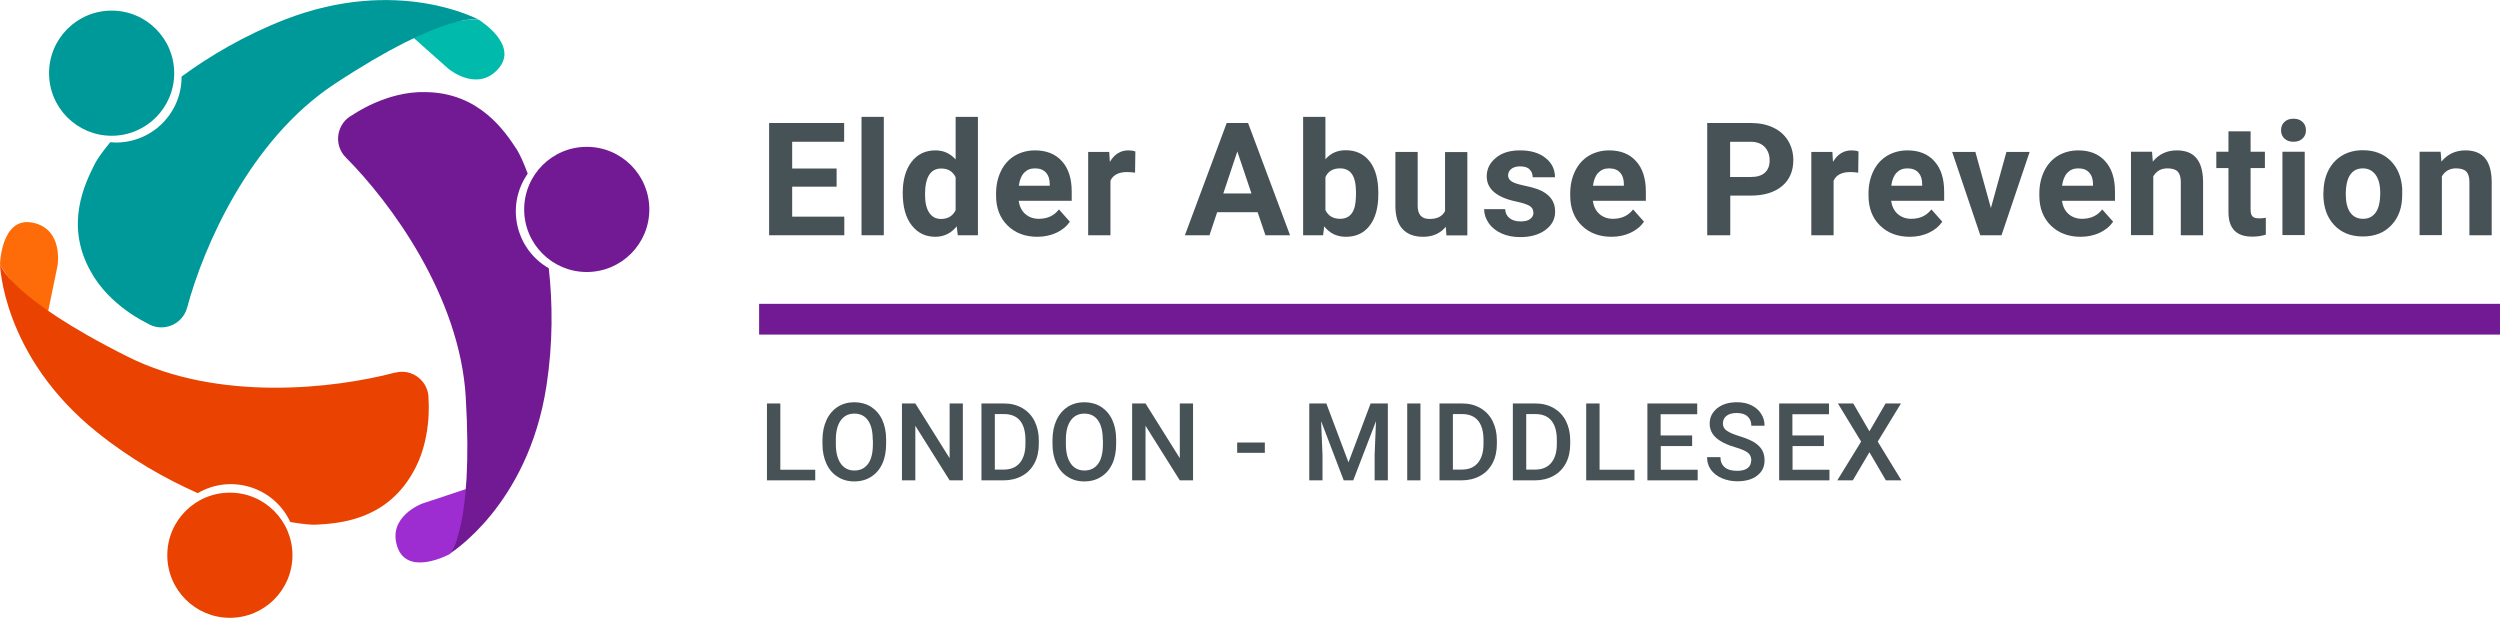 <?xml version="1.0" encoding="UTF-8"?>
<svg xmlns="http://www.w3.org/2000/svg" id="Layer_1" viewBox="0 0 162.59 40.17">
  <path d="m29.24,36.04s-2.74,1.49-3.4-.48,1.62-2.81,1.62-2.81l3.53-1.17s-1.32,4.04-1.75,4.47Z" style="fill:#9e2dd1;"></path>
  <path d="m31.13,1.28s2.66,1.62,1.28,3.19-3.25,0-3.25,0l-2.78-2.47s4.16-.87,4.75-.72Z" style="fill:#00baab;"></path>
  <path d="m0,17.18s.08-3.11,2.12-2.7,1.62,2.81,1.62,2.81l-.75,3.64S.16,17.77,0,17.18Z" style="fill:#fe6c0a;"></path>
  <path d="m11.81,5s0-.02,0-.02c1.83-1.34,4.07-2.67,6.7-3.7,7.37-2.87,12.62,0,12.62,0,0,0-2.1-.61-9.37,4.18-5.51,3.63-8.53,10.59-9.59,14.55-.31,1.14-1.64,1.64-2.62,1,0,0-2.43-1.12-3.64-3.34-1.74-3.07-.36-5.78.26-7.02.14-.28.48-.77,1-1.4.12.01.25.02.37.02,2.36,0,4.27-1.91,4.27-4.27Z" style="fill:#099;"></path>
  <circle cx="7.26" cy="4.76" r="4.07" style="fill:#099;"></circle>
  <path d="m35.68,17.44c-2.04-1.18-2.74-3.79-1.56-5.83.06-.11.13-.21.2-.32-.28-.76-.54-1.3-.71-1.57-.76-1.15-2.42-3.7-5.95-3.73-2.53-.07-4.72,1.48-4.72,1.48-1.05.53-1.28,1.94-.45,2.77,2.89,2.9,7.41,9,7.8,15.58.52,8.69-1.06,10.2-1.06,10.2,0,0,5.11-3.11,6.31-10.93.43-2.79.4-5.4.15-7.65,0,0-.01,0-.02-.01Z" style="fill:#711a94;"></path>
  <circle cx="38.16" cy="13.62" r="4.07" style="fill:#711a94;"></circle>
  <circle cx="14.95" cy="36.11" r="4.07" style="fill:#ea4200;"></circle>
  <path d="m25.7,24.23c-3.96,1.05-11.5,1.92-17.39-1.03C.52,19.3,0,17.18,0,17.18c0,0,.14,5.98,6.31,10.93,2.2,1.77,4.48,3.04,6.55,3.96,0,0,.01,0,.02-.01,2.04-1.18,4.65-.48,5.83,1.56.06.11.12.22.17.33.8.14,1.4.19,1.71.17,1.37-.08,4.42-.24,6.2-3.28,1.32-2.16,1.08-4.83,1.08-4.83.06-1.18-1.04-2.08-2.18-1.77Z" style="fill:#ea4200;"></path>
  <path d="m54.41,12.14h-2.89v1.95h3.39v1.21h-4.89v-7.3h4.88v1.22h-3.38v1.74h2.89v1.18Z" style="fill:#475256;"></path>
  <path d="m57.48,15.3h-1.45v-7.7h1.45v7.7Z" style="fill:#475256;"></path>
  <path d="m58.71,12.55c0-.85.19-1.52.57-2.02.38-.5.9-.75,1.56-.75.53,0,.96.2,1.31.59v-2.77h1.45v7.7h-1.31l-.07-.58c-.36.45-.83.68-1.39.68-.64,0-1.15-.25-1.54-.75s-.58-1.2-.58-2.1Zm1.45.11c0,.51.09.9.27,1.17s.43.41.77.41c.45,0,.76-.19.95-.57v-2.14c-.18-.38-.49-.57-.94-.57-.7,0-1.05.57-1.05,1.7Z" style="fill:#475256;"></path>
  <path d="m67.47,15.4c-.79,0-1.44-.24-1.94-.73s-.75-1.14-.75-1.95v-.14c0-.54.11-1.03.32-1.46.21-.43.51-.76.89-.99.39-.23.83-.35,1.32-.35.74,0,1.33.23,1.75.7.43.47.64,1.13.64,1.99v.59h-3.45c.05.35.19.64.42.85.24.21.53.32.89.32.56,0,.99-.2,1.31-.61l.71.8c-.22.31-.51.55-.88.72-.37.17-.78.26-1.23.26Zm-.17-4.45c-.29,0-.52.1-.7.29s-.29.47-.34.84h2.01v-.12c0-.32-.09-.57-.26-.75s-.4-.26-.71-.26Z" style="fill:#475256;"></path>
  <path d="m73.82,11.23c-.2-.03-.37-.04-.52-.04-.55,0-.91.19-1.08.56v3.55h-1.45v-5.42h1.37l.04.65c.29-.5.69-.75,1.21-.75.16,0,.31.02.45.07l-.02,1.39Z" style="fill:#475256;"></path>
  <path d="m81.8,13.8h-2.64l-.5,1.5h-1.6l2.72-7.3h1.39l2.73,7.3h-1.6l-.51-1.5Zm-2.23-1.22h1.82l-.92-2.73-.91,2.73Z" style="fill:#475256;"></path>
  <path d="m89.64,12.64c0,.87-.19,1.55-.56,2.03-.37.49-.89.73-1.55.73-.59,0-1.06-.23-1.41-.68l-.07.58h-1.3v-7.7h1.45v2.76c.33-.39.77-.59,1.32-.59.66,0,1.18.24,1.56.73.38.49.56,1.17.56,2.05v.08Zm-1.45-.11c0-.55-.09-.95-.26-1.2-.17-.25-.43-.38-.78-.38-.46,0-.78.19-.95.57v2.14c.18.38.5.57.96.57s.77-.23.92-.69c.07-.22.11-.56.11-1.01Z" style="fill:#475256;"></path>
  <path d="m94.03,14.75c-.36.43-.85.65-1.48.65-.58,0-1.02-.17-1.33-.5-.31-.33-.46-.82-.47-1.47v-3.55h1.45v3.51c0,.57.26.85.77.85s.83-.17,1.01-.51v-3.84h1.45v5.42h-1.36l-.04-.55Z" style="fill:#475256;"></path>
  <path d="m99.72,13.8c0-.18-.09-.32-.26-.42-.18-.1-.46-.19-.84-.27-1.29-.27-1.93-.82-1.93-1.64,0-.48.2-.88.6-1.21s.92-.48,1.57-.48c.69,0,1.24.16,1.65.49.41.32.62.74.62,1.26h-1.45c0-.21-.07-.38-.2-.51-.13-.14-.34-.2-.63-.2-.24,0-.43.06-.57.17-.13.11-.2.25-.2.42,0,.16.08.29.23.39s.41.18.77.26c.36.07.66.15.91.24.76.28,1.15.77,1.15,1.46,0,.49-.21.89-.64,1.2-.42.31-.97.46-1.64.46-.45,0-.86-.08-1.21-.24s-.63-.38-.83-.67-.3-.59-.3-.91h1.37c.01.26.11.45.29.59.18.14.41.21.71.21.28,0,.49-.05.63-.16.14-.11.21-.24.21-.41Z" style="fill:#475256;"></path>
  <path d="m104.81,15.4c-.79,0-1.44-.24-1.94-.73s-.75-1.14-.75-1.95v-.14c0-.54.11-1.03.32-1.46.21-.43.51-.76.89-.99.39-.23.83-.35,1.32-.35.74,0,1.33.23,1.75.7.43.47.64,1.13.64,1.99v.59h-3.45c.05.35.19.64.42.85.24.21.53.32.89.32.56,0,.99-.2,1.31-.61l.71.8c-.22.31-.51.55-.88.72-.37.17-.78.26-1.23.26Zm-.17-4.45c-.29,0-.52.1-.7.29s-.29.47-.34.84h2.01v-.12c0-.32-.09-.57-.26-.75s-.4-.26-.71-.26Z" style="fill:#475256;"></path>
  <path d="m112.53,12.73v2.57h-1.5v-7.3h2.85c.55,0,1.03.1,1.45.3s.74.49.96.85c.22.37.34.79.34,1.26,0,.71-.24,1.28-.73,1.69-.49.41-1.17.62-2.03.62h-1.32Zm0-1.22h1.34c.4,0,.7-.09.91-.28.21-.19.31-.45.31-.8s-.11-.65-.32-.87-.5-.33-.87-.34h-1.38v2.29Z" style="fill:#475256;"></path>
  <path d="m120.85,11.23c-.2-.03-.37-.04-.52-.04-.55,0-.91.19-1.08.56v3.55h-1.45v-5.42h1.37l.04.65c.29-.5.69-.75,1.21-.75.16,0,.31.02.45.07l-.02,1.39Z" style="fill:#475256;"></path>
  <path d="m124.21,15.4c-.79,0-1.44-.24-1.94-.73s-.75-1.14-.75-1.95v-.14c0-.54.11-1.03.32-1.46.21-.43.51-.76.89-.99.39-.23.83-.35,1.32-.35.74,0,1.33.23,1.75.7.43.47.64,1.13.64,1.99v.59h-3.45c.05.35.19.64.42.85.24.21.53.32.89.32.56,0,.99-.2,1.31-.61l.71.8c-.22.31-.51.55-.88.72-.37.17-.78.26-1.23.26Zm-.17-4.45c-.29,0-.52.1-.7.29s-.29.47-.34.84h2.01v-.12c0-.32-.09-.57-.26-.75s-.4-.26-.71-.26Z" style="fill:#475256;"></path>
  <path d="m129.48,13.53l1.01-3.65h1.51l-1.83,5.42h-1.38l-1.83-5.42h1.51l1.01,3.65Z" style="fill:#475256;"></path>
  <path d="m135.32,15.4c-.79,0-1.44-.24-1.94-.73s-.75-1.14-.75-1.95v-.14c0-.54.11-1.03.32-1.46.21-.43.51-.76.89-.99.39-.23.83-.35,1.32-.35.74,0,1.33.23,1.75.7.43.47.64,1.13.64,1.99v.59h-3.45c.05.35.19.64.42.85.24.21.53.32.89.32.56,0,.99-.2,1.31-.61l.71.8c-.22.31-.51.55-.88.72-.37.17-.78.26-1.23.26Zm-.17-4.45c-.29,0-.52.1-.7.29s-.29.47-.34.84h2.01v-.12c0-.32-.09-.57-.26-.75s-.4-.26-.71-.26Z" style="fill:#475256;"></path>
  <path d="m139.96,9.88l.05.63c.39-.48.91-.73,1.56-.73.57,0,1,.17,1.28.51.28.34.42.84.43,1.51v3.5h-1.45v-3.47c0-.31-.07-.53-.2-.67-.13-.14-.36-.21-.67-.21-.41,0-.71.17-.92.52v3.82h-1.45v-5.42h1.36Z" style="fill:#475256;"></path>
  <path d="m146.37,8.54v1.33h.93v1.06h-.93v2.71c0,.2.04.34.12.43.08.09.22.13.44.13.16,0,.3-.01.43-.04v1.1c-.28.09-.58.13-.88.13-1.02,0-1.53-.51-1.55-1.54v-2.92h-.79v-1.06h.79v-1.33h1.45Z" style="fill:#475256;"></path>
  <path d="m148.35,8.47c0-.22.07-.4.22-.54.15-.14.34-.21.59-.21s.44.07.59.21c.15.14.22.32.22.54s-.07.4-.22.54c-.15.14-.34.21-.59.21s-.44-.07-.59-.21c-.15-.14-.22-.32-.22-.54Zm1.54,6.82h-1.45v-5.42h1.45v5.42Z" style="fill:#475256;"></path>
  <path d="m151.11,12.54c0-.54.1-1.02.31-1.44s.51-.75.89-.98c.39-.23.84-.35,1.36-.35.73,0,1.33.22,1.79.67.46.45.72,1.06.77,1.82v.37c.01.83-.22,1.5-.69,2-.46.5-1.09.75-1.87.75s-1.41-.25-1.87-.75c-.47-.5-.7-1.18-.7-2.04v-.07Zm1.45.1c0,.52.1.91.29,1.18.19.27.47.41.83.41s.62-.13.82-.4.3-.7.3-1.29c0-.51-.1-.9-.3-1.17s-.47-.42-.83-.42-.63.14-.82.41c-.19.28-.29.7-.29,1.28Z" style="fill:#475256;"></path>
  <path d="m158.73,9.88l.05.63c.39-.48.91-.73,1.56-.73.57,0,1,.17,1.28.51.28.34.42.84.43,1.51v3.5h-1.45v-3.47c0-.31-.07-.53-.2-.67-.13-.14-.36-.21-.67-.21-.41,0-.71.17-.92.52v3.82h-1.45v-5.42h1.36Z" style="fill:#475256;"></path>
  <path d="m50.75,30.55h2.27v.69h-3.14v-5h.87v4.3Z" style="fill:#475256;"></path>
  <path d="m57.63,28.87c0,.49-.08.92-.25,1.29s-.41.65-.73.85c-.31.2-.68.3-1.09.3s-.77-.1-1.08-.3c-.32-.2-.56-.48-.73-.85-.17-.37-.26-.79-.26-1.27v-.28c0-.49.09-.92.26-1.29.17-.37.42-.66.73-.86.31-.2.68-.3,1.08-.3s.77.1,1.08.29c.31.2.56.48.73.84.17.37.26.79.26,1.28v.28Zm-.87-.26c0-.55-.1-.98-.31-1.27-.21-.3-.51-.44-.89-.44s-.67.15-.88.44c-.21.29-.32.71-.32,1.25v.29c0,.55.11.97.32,1.27.21.3.51.45.89.45s.68-.15.89-.44c.21-.29.31-.72.31-1.28v-.26Z" style="fill:#475256;"></path>
  <path d="m62.63,31.24h-.87l-2.23-3.55v3.55h-.87v-5h.87l2.23,3.56v-3.56h.86v5Z" style="fill:#475256;"></path>
  <path d="m63.83,31.24v-5h1.48c.44,0,.83.1,1.18.3.34.2.61.48.79.84s.28.78.28,1.24v.25c0,.47-.09.89-.28,1.25-.19.36-.46.64-.81.83-.35.19-.75.29-1.2.29h-1.44Zm.87-4.3v3.6h.57c.46,0,.8-.14,1.05-.43.24-.29.37-.69.37-1.23v-.28c0-.54-.12-.96-.35-1.24s-.58-.43-1.03-.43h-.61Z" style="fill:#475256;"></path>
  <path d="m72.59,28.87c0,.49-.08.92-.25,1.29s-.41.65-.73.85c-.31.2-.68.3-1.09.3s-.77-.1-1.08-.3c-.32-.2-.56-.48-.73-.85-.17-.37-.26-.79-.26-1.27v-.28c0-.49.09-.92.26-1.29.17-.37.42-.66.73-.86.31-.2.68-.3,1.08-.3s.77.1,1.08.29c.31.2.56.48.73.84.17.37.26.79.26,1.28v.28Zm-.87-.26c0-.55-.1-.98-.31-1.27-.21-.3-.51-.44-.89-.44s-.67.15-.88.44c-.21.29-.32.71-.32,1.25v.29c0,.55.11.97.32,1.27.21.3.51.45.89.45s.68-.15.89-.44c.21-.29.31-.72.31-1.28v-.26Z" style="fill:#475256;"></path>
  <path d="m77.6,31.24h-.87l-2.23-3.55v3.55h-.87v-5h.87l2.23,3.56v-3.56h.86v5Z" style="fill:#475256;"></path>
  <path d="m82.26,29.45h-1.8v-.67h1.8v.67Z" style="fill:#475256;"></path>
  <path d="m86.26,26.24l1.44,3.83,1.44-3.83h1.12v5h-.86v-1.65l.09-2.2-1.48,3.85h-.62l-1.47-3.85.09,2.2v1.65h-.86v-5h1.13Z" style="fill:#475256;"></path>
  <path d="m92.38,31.24h-.86v-5h.86v5Z" style="fill:#475256;"></path>
  <path d="m93.62,31.24v-5h1.48c.44,0,.83.1,1.18.3.34.2.61.48.79.84s.28.78.28,1.24v.25c0,.47-.09.89-.28,1.25-.19.36-.46.64-.81.83-.35.19-.75.29-1.2.29h-1.44Zm.87-4.3v3.6h.57c.46,0,.8-.14,1.05-.43.24-.29.37-.69.37-1.23v-.28c0-.54-.12-.96-.35-1.24s-.58-.43-1.03-.43h-.61Z" style="fill:#475256;"></path>
  <path d="m98.39,31.24v-5h1.48c.44,0,.83.1,1.18.3.34.2.61.48.79.84s.28.78.28,1.24v.25c0,.47-.09.89-.28,1.25-.19.36-.46.64-.81.83-.35.19-.75.29-1.2.29h-1.44Zm.87-4.3v3.6h.57c.46,0,.8-.14,1.05-.43.24-.29.37-.69.37-1.23v-.28c0-.54-.12-.96-.35-1.24s-.58-.43-1.03-.43h-.61Z" style="fill:#475256;"></path>
  <path d="m104.03,30.55h2.27v.69h-3.14v-5h.87v4.3Z" style="fill:#475256;"></path>
  <path d="m110.06,29.01h-2.05v1.54h2.4v.69h-3.27v-5h3.24v.7h-2.38v1.38h2.05v.69Z" style="fill:#475256;"></path>
  <path d="m113.9,29.95c0-.22-.08-.39-.23-.51-.15-.12-.43-.24-.84-.36s-.72-.26-.96-.41c-.46-.29-.68-.66-.68-1.12,0-.4.16-.73.49-1,.33-.26.75-.39,1.28-.39.35,0,.66.06.93.19s.49.31.64.55c.16.24.23.5.23.79h-.86c0-.26-.08-.46-.25-.61-.16-.15-.4-.22-.7-.22-.28,0-.5.06-.66.18-.16.12-.24.29-.24.51,0,.18.08.34.25.46.17.12.45.24.84.36.39.12.7.25.94.39.24.15.41.32.52.51s.16.41.16.67c0,.42-.16.75-.48.99-.32.25-.75.37-1.3.37-.36,0-.69-.07-1-.2-.3-.13-.54-.32-.71-.55-.17-.24-.25-.51-.25-.82h.87c0,.28.09.5.28.66s.46.23.81.23c.3,0,.53-.06.68-.18.15-.12.23-.28.23-.49Z" style="fill:#475256;"></path>
  <path d="m118.63,29.01h-2.05v1.54h2.4v.69h-3.27v-5h3.24v.7h-2.38v1.38h2.05v.69Z" style="fill:#475256;"></path>
  <path d="m121.58,28.05l1.05-1.81h1l-1.51,2.48,1.54,2.52h-1.01l-1.07-1.83-1.08,1.83h-1.01l1.55-2.52-1.51-2.48h1l1.05,1.81Z" style="fill:#475256;"></path>
  <line x1="49.37" y1="20.76" x2="162.59" y2="20.76" style="fill:none; stroke:#711a94; stroke-miterlimit:10; stroke-width:2px;"></line>
</svg>
